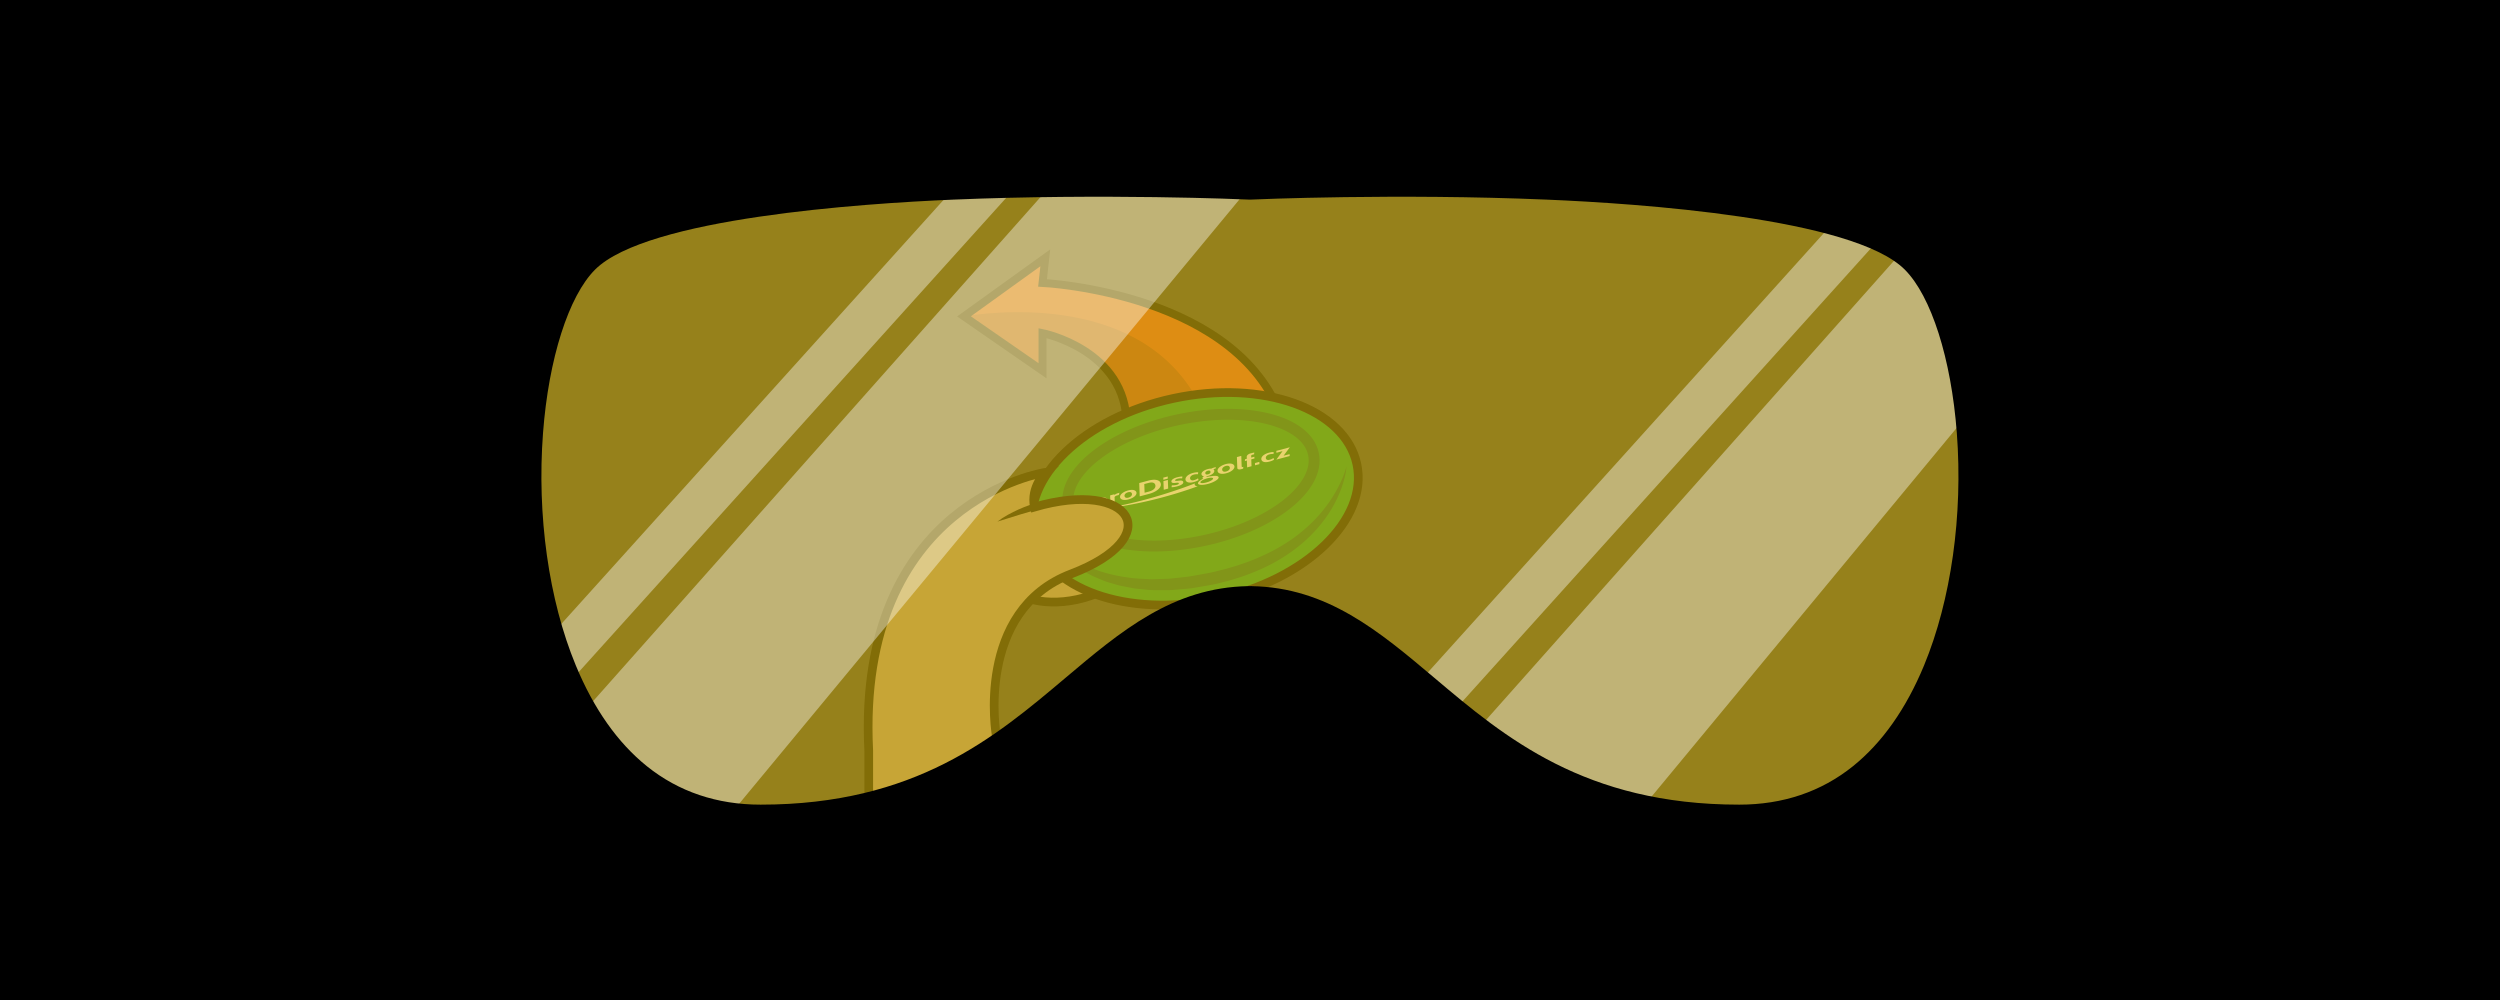 <svg xmlns="http://www.w3.org/2000/svg" viewBox="0 0 1000 400"><rect x="0" y="0" width="1000" height="400" fill="#333333" stroke="none"/><style>.st1{fill:#ac8d75;stroke:#000;stroke-width:3.486;stroke-miterlimit:10}.st5,.st9{fill:#fff}.st9{opacity:.4}</style><g id="leva_backhand:_doleva__x2F__rovne__x2F__doprava"><g id="doleva_1_"><path d="M450.64 169.8c0-29.86-33.63-36.55-33.63-36.55v15.06l-31.42-21.76 32.53-23.43-1.1 10.04s80.48 3.82 96.51 56.63" fill="#e7511e" stroke="#000" stroke-width="3.189" stroke-miterlimit="10"/><path class="st1" d="M401.89 230.81c1.72 8.02 14.66 12.06 28.9 9.01 14.24-3.05 24.4-12.03 22.68-20.05-1.72-8.02-14.66-12.06-28.9-9.01-14.24 3.04-24.4 12.02-22.68 20.05z"/><path d="M413.23 213.39c4.75 22.18 37.59 33.95 73.36 26.29 35.76-7.66 60.91-31.85 56.16-54.03s-37.59-33.95-73.36-26.29c-35.77 7.67-60.91 31.86-56.16 54.03z" fill="#00942d" stroke="#000" stroke-width="3.486" stroke-miterlimit="10"/><path d="M538.62 186.54c-.24 3.03-1.06 6-2.1 8.88-1.05 2.88-2.41 5.65-3.98 8.31-3.2 5.29-7.36 10-12.12 13.99-4.78 3.98-10.12 7.27-15.77 9.81-5.64 2.57-11.56 4.48-17.56 5.87-1.49.39-3.01.63-4.53.89l-4.55.78c-1.51.3-3.05.4-4.59.54l-4.61.39c-.77.09-1.54.05-2.32.06h-2.32l-2.32-.01c-.77 0-1.55-.01-2.32-.1l-4.63-.45-1.15-.12-1.15-.22-2.29-.45-2.28-.45c-.76-.14-1.5-.42-2.25-.62l-2.23-.66c-.75-.21-1.49-.44-2.2-.76-1.43-.61-2.89-1.15-4.28-1.81-1.37-.74-2.77-1.4-4.09-2.2-2.6-1.68-5.15-3.44-7.34-5.61-2.21-2.12-4.22-4.48-5.66-7.15 1.89 2.37 4.15 4.36 6.53 6.12 2.37 1.8 4.97 3.24 7.6 4.54 5.31 2.57 11.05 4.05 16.84 4.86 2.89.49 5.84.53 8.76.7.73.06 1.46.04 2.2 0l2.2-.07 2.2-.07c.73-.03 1.47-.01 2.2-.13l4.39-.48c1.46-.16 2.93-.28 4.38-.6l4.36-.79c1.46-.26 2.91-.5 4.34-.88 11.48-2.64 22.61-6.97 32.08-13.91 4.68-3.51 8.98-7.59 12.49-12.34 1.79-2.35 3.34-4.89 4.73-7.52 1.38-2.65 2.57-5.42 3.34-8.34z" fill="#00632e"/><path class="st5" d="M439.9 202.12c-.37.1-.66.12-.84.04a.712.712 0 0 1-.4-.38c-.21-.48-.21-.87.03-1.17.23-.3.62-.52 1.15-.66.39-.1.72-.12.99-.04.27.08.44.23.53.45.07.17.1.34.07.52-.03.17-.1.34-.24.5-.13.16-.3.3-.52.44-.2.11-.46.22-.77.3m0-2.9c-.29.08-.53.16-.73.27-.21.1-.41.22-.59.35l-.13-.17-1.58.42.18 5.13 1.76-.47-.07-1.84.27.03.25.01c.1 0 .21-.02.32-.04.12-.02.27-.06.46-.11.61-.16 1.14-.37 1.57-.6.44-.24.79-.49 1.06-.76.26-.27.44-.54.52-.82.08-.28.07-.55-.04-.8a1.19 1.19 0 0 0-.38-.46c-.17-.13-.4-.23-.68-.28a3.58 3.58 0 0 0-.96-.06c-.36 0-.77.08-1.23.2M447.8 197.1l-.55.15c-.18.05-.35.11-.51.17s-.31.14-.44.22c-.14.08-.25.16-.34.23-.09.08-.16.14-.19.2l-.01-.37-1.71.46.13 3.46 1.72-.46-.07-2.36c.07-.12.2-.23.36-.34.17-.12.39-.21.65-.28l.67-.18.29-.9M451.34 199.06c-.37.1-.69.11-.94.03a.81.81 0 0 1-.52-.45c-.07-.17-.1-.34-.07-.52s.1-.34.23-.5c.12-.15.28-.3.48-.42.21-.13.45-.23.74-.3.37-.1.69-.11.94-.03.26.08.43.23.52.44.07.17.09.35.06.52-.02.17-.1.34-.22.5-.12.16-.28.3-.49.43-.2.12-.44.22-.73.3m-.1-2.88c-.59.16-1.1.35-1.54.59-.44.23-.79.49-1.07.76s-.46.55-.55.83c-.09.28-.09.55.02.8.08.18.22.34.4.47.18.13.42.22.69.28.28.06.6.08.97.06.37-.02.77-.09 1.21-.21.6-.16 1.11-.36 1.55-.59.45-.24.8-.49 1.07-.76s.45-.54.55-.83a1.1 1.1 0 0 0-.03-.8c-.08-.18-.22-.34-.4-.47a1.82 1.82 0 0 0-.69-.29c-.28-.06-.6-.08-.97-.06-.35.03-.76.1-1.21.22M457.84 197.09l-.13-3.47 1.7-.45c.72-.19 1.3-.23 1.74-.12s.73.35.89.71c.12.28.16.55.12.83-.04.28-.17.54-.37.8-.2.26-.49.49-.86.71-.38.21-.84.39-1.39.54l-1.7.45m1.52-4.85l-3.67.98.19 5.33 1.99-.53 1.69-.45c.81-.22 1.53-.48 2.18-.81.65-.33 1.19-.69 1.62-1.09.43-.39.72-.81.88-1.25.16-.44.14-.88-.05-1.32-.13-.3-.34-.55-.63-.74-.29-.19-.65-.31-1.07-.39-.42-.07-.89-.09-1.42-.04-.55.05-1.12.15-1.71.31M467.14 191.98l-1.77.47.13 3.46 1.77-.47-.13-3.46m-.05-1.39l-1.77.47.04.85 1.75-.47-.02-.85M470.86 190.92c-.53.14-.96.3-1.28.47-.32.17-.56.35-.73.53-.16.17-.25.34-.28.49a.65.65 0 0 0 .04.4c.05.12.13.2.25.26.12.05.25.09.41.11.16.02.34.02.52.01.19-.01.38-.03.59-.05.3-.03.55-.05.75-.04.2 0 .32.06.37.17.05.11.02.22-.08.34-.1.12-.34.23-.72.33-.15.04-.32.07-.5.1s-.36.05-.54.07c-.18.01-.36.03-.51.03-.16 0-.3 0-.41-.02l-.12.77c.21.01.5-.01.87-.06.38-.05.81-.14 1.29-.27.57-.15 1.04-.31 1.39-.48.36-.16.62-.33.8-.49.18-.16.28-.33.32-.49.04-.16.03-.31-.04-.46a.507.507 0 0 0-.25-.27c-.11-.06-.23-.11-.39-.13-.15-.03-.32-.03-.5-.02-.19.01-.39.02-.59.05-.18.02-.34.04-.51.06-.16.02-.31.03-.44.03s-.24 0-.34-.03c-.09-.02-.14-.06-.17-.13s-.02-.14.02-.21.12-.13.22-.19c.09-.06.2-.11.33-.17.13-.05.26-.09.39-.13.17-.05.35-.08.53-.11.18-.03.36-.04.53-.06.16-.01.32-.01.46 0s.24.02.31.05l.13-.77c-.09-.01-.22-.01-.37 0s-.32.03-.52.06c-.19.03-.4.06-.61.1-.2.05-.41.1-.62.15M477.31 189.14c-.61.16-1.13.36-1.56.61-.44.24-.78.5-1.03.78-.26.28-.42.56-.49.84-.08.29-.06.56.06.82.08.18.21.34.38.48.17.13.4.23.66.29.27.06.58.08.93.07.35-.01.75-.08 1.18-.2.54-.14.94-.28 1.22-.41.28-.13.53-.26.74-.38l-.17-.71c-.28.17-.54.31-.81.44-.26.12-.55.22-.87.31-.36.1-.66.1-.92.01a.825.825 0 0 1-.52-.46.844.844 0 0 1-.07-.54c.03-.18.1-.35.23-.51.12-.16.28-.3.49-.43.2-.13.44-.23.71-.3.32-.09.62-.14.89-.16.27-.02.55-.02.83 0l.09-.78c-.11 0-.22-.01-.33-.01-.12 0-.25.01-.41.02-.15.02-.33.04-.52.08-.2.01-.44.07-.71.14M490.45 188.6c-.39.1-.72.11-.97.03a.818.818 0 0 1-.53-.46.844.844 0 0 1-.07-.54c.03-.18.1-.35.23-.51.12-.16.29-.31.5-.44.2-.13.46-.23.75-.31.38-.1.71-.11.97-.03s.43.24.53.46c.08.18.11.35.07.54-.03.18-.1.35-.22.51-.13.17-.29.31-.5.44-.22.12-.47.23-.76.31m-.11-2.97c-.61.16-1.14.37-1.59.61-.45.25-.81.51-1.1.78-.28.28-.47.56-.57.85-.1.29-.09.56.03.82.08.19.21.35.4.48.19.14.42.23.71.29.29.06.61.08.99.06.39-.02.8-.09 1.25-.21.61-.16 1.15-.37 1.6-.61.45-.24.82-.51 1.1-.78.27-.28.46-.56.56-.85.1-.29.09-.56-.02-.82-.08-.19-.22-.35-.41-.48-.19-.14-.42-.23-.71-.29-.29-.06-.62-.08-.98-.06-.38.02-.8.09-1.26.21M496.51 182.36l-1.75.47.16 4.35c0 .08.02.15.05.22.08.18.24.29.5.35.27.06.63.03 1.1-.1l.67-.18.1-.74c-.19.05-.33.08-.42.09-.1.01-.17-.03-.21-.13-.03-.06-.04-.18-.05-.34l-.15-3.99M500.23 181.36c-.27.07-.5.16-.69.26-.19.11-.35.22-.48.34-.12.12-.21.24-.28.37-.06.13-.09.24-.09.35l.03.83-.68.18-.1.74.81-.22.1 2.75 1.76-.47-.1-2.75 1.27-.34-.03-.71-1.26.34-.02-.47c-.01-.21.02-.37.09-.46.07-.09.21-.17.42-.22.02 0 .1-.03.24-.06.14-.04.27-.06.41-.08l.09-.74c-.11.03-.22.05-.31.07-.08.02-.18.04-.27.06-.11.02-.22.05-.37.09-.14.04-.33.09-.54.14M503.74 184.75l-1.76.47.03.9 1.76-.47-.03-.9M507.58 181.08c-.59.16-1.09.35-1.52.59-.42.23-.76.48-1.01.75s-.41.54-.48.82c-.07.28-.05.55.06.8.08.18.2.33.37.46.17.13.39.23.64.29.26.06.56.08.91.06.34-.01.73-.08 1.15-.19.52-.14.92-.27 1.18-.39.27-.13.51-.25.72-.37l-.16-.7c-.27.16-.53.3-.78.42s-.53.22-.85.3c-.35.09-.64.1-.89.02a.81.81 0 0 1-.52-.45c-.07-.17-.09-.34-.07-.52.03-.18.11-.35.23-.5.13-.15.29-.3.48-.42.2-.13.43-.22.69-.29.31-.08.6-.14.86-.16.26-.02.53-.02.8 0l.09-.77c-.11 0-.22-.01-.32-.01-.11 0-.24 0-.4.02-.15.02-.31.04-.51.08-.18.04-.41.09-.67.16M515.92 178.91l-5.39 1.44.04.76 2.45-.66-2.48 3.39 5.32-1.43-.02-.76-2.41.64 2.49-3.38M482.47 193.01c-1.09.29-2.04.33-2.28.05-.06-.08-.07-.18-.01-.29.19-.37.97-.85 1.99-1.21.25-.09.5-.17.74-.23 1.09-.29 2.04-.33 2.28-.05.28.34-.6 1.01-1.97 1.51-.26.08-.51.16-.75.22m.73-3.28c-.29.08-.51.09-.67.04a.501.501 0 0 1-.34-.29.91.91 0 0 1-.07-.35.77.77 0 0 1 .14-.34c.07-.1.19-.2.34-.29.14-.09.33-.16.56-.22.27-.07.49-.08.65-.03.16.06.27.15.33.29.05.12.07.23.07.35-.02.12-.05.23-.13.34-.08.11-.19.2-.34.29-.14.08-.33.15-.54.21m-.07-2.1c-.48.13-.89.29-1.24.47s-.63.37-.84.58c-.21.21-.35.42-.42.63-.07.21-.06.41.02.59.07.16.19.3.36.41.17.11.36.19.58.24-.2.12-.36.24-.48.35-.11.12-.15.24-.1.35.04.08.11.15.22.19l.12.04c-1.58.74-2.47 1.6-2.04 2.1.42.5 2.04.47 3.85-.01.36-.1.73-.21 1.1-.34 2.22-.79 3.61-1.93 3.09-2.53-.19-.23-.61-.34-1.19-.36l-.19-.01c-.94 0-2.97.37-2.97.37-.26.04-.41.02-.44-.05l-.01-.06.07-.09c.09-.01.19-.03.27-.05.09-.01.19-.04.3-.07.48-.13.89-.29 1.24-.47.36-.18.63-.38.84-.59.21-.21.34-.42.41-.64.07-.22.06-.43-.03-.62-.03-.07-.07-.14-.12-.22-.05-.07-.1-.14-.15-.19l.1-.04.77-.21.07-.56-.54.14c-.29.08-.56.17-.79.26-.23.09-.39.17-.49.23a2.45 2.45 0 0 0-.6.01c-.23.03-.49.08-.77.15M477.98 193.35s-8.46 3.43-19.98 6.52c-5.02 1.35-10.62 2.63-16.36 3.53 8.51-.87 16.69-2.67 23.23-4.42 8.5-2.28 14.21-4.48 14.21-4.48s-1.66-.06-1.1-1.15"/><path d="M427.39 202.56c2.86 13.35 27.11 19.47 54.17 13.67 27.06-5.79 46.68-21.31 43.82-34.66-2.86-13.35-27.11-19.47-54.18-13.67-27.05 5.79-46.66 21.31-43.81 34.66z" fill="none" stroke="#00632e" stroke-width="4.357"/><path class="st1" d="M398.51 294.24s-8.7-49.93 29.97-64.69c38.67-14.76 24.22-38.05-14.69-26.73-1.73-8.09 4.49-13.91 4.49-13.91s-75.78 11.25-70.79 111.28v32.32"/><g><path d="M398.94 208.65c2.63-1.99 5.54-3.54 8.53-4.89 3-1.33 6.12-2.44 9.32-3.24 3.21-.78 6.51-1.25 9.83-1.35 3.32-.03 6.67.36 9.78 1.46-3.3.03-6.46.25-9.61.67-3.14.48-6.24 1.14-9.34 1.88-3.09.78-6.16 1.65-9.23 2.58l-9.28 2.89z"/></g><path d="M383.89 126.86s67.53-13.9 94.1 31.38c-21.2 4.99-27.62 7.47-27.62 7.47s-3.58-30.38-33.36-32.12v15.06" opacity=".2"/></g><g id="bryle_1_"><path opacity=".6" fill="#d9b50d" d="M128.47 7.89h770.18v382.48H128.47z"/><path transform="rotate(-47.967 307.773 170.697)" class="st9" d="M162.68 161.68H452.9v18.05H162.68z"/><path class="st9" d="M209.48 311.74L423.16 71h79.88l-241.4 291.58z"/><path transform="rotate(-47.967 653.582 190.973)" class="st9" d="M508.5 181.96h290.22v18.05H508.5z"/><path class="st9" d="M555.31 332.01L764.98 96h79.89l-237.4 286.86z"/><path d="M0 0v400h1000V0H0zm499.95 79.85h.08c2.53-.11 58.48-2.54 118.7 0 36.16 1.52 122.49 7.3 143.17 27.98 10.6 10.6 18.58 35.63 20.83 65.33 2.5 32.95-2.28 66.85-13.11 93.01-7.2 17.38-16.77 30.94-28.45 40.33-12.69 10.19-27.98 15.36-45.47 15.36-61.86 0-93.78-26.94-121.94-50.71-22.07-18.62-42.93-36.21-73.16-36.69v-.02c-.21 0-.42.01-.63.01-.21 0-.42-.01-.63-.01v.02c-30.23.48-51.1 18.07-73.16 36.69-28.16 23.77-60.08 50.71-121.94 50.71-17.48 0-32.78-5.17-45.47-15.36-11.68-9.38-21.25-22.95-28.45-40.33-10.83-26.16-15.61-60.06-13.11-93.01 2.25-29.7 10.24-54.74 20.83-65.33 20.66-20.66 106.89-26.44 143-27.97 60.27-2.55 116.38-.13 118.91-.01z"/></g></g></svg>